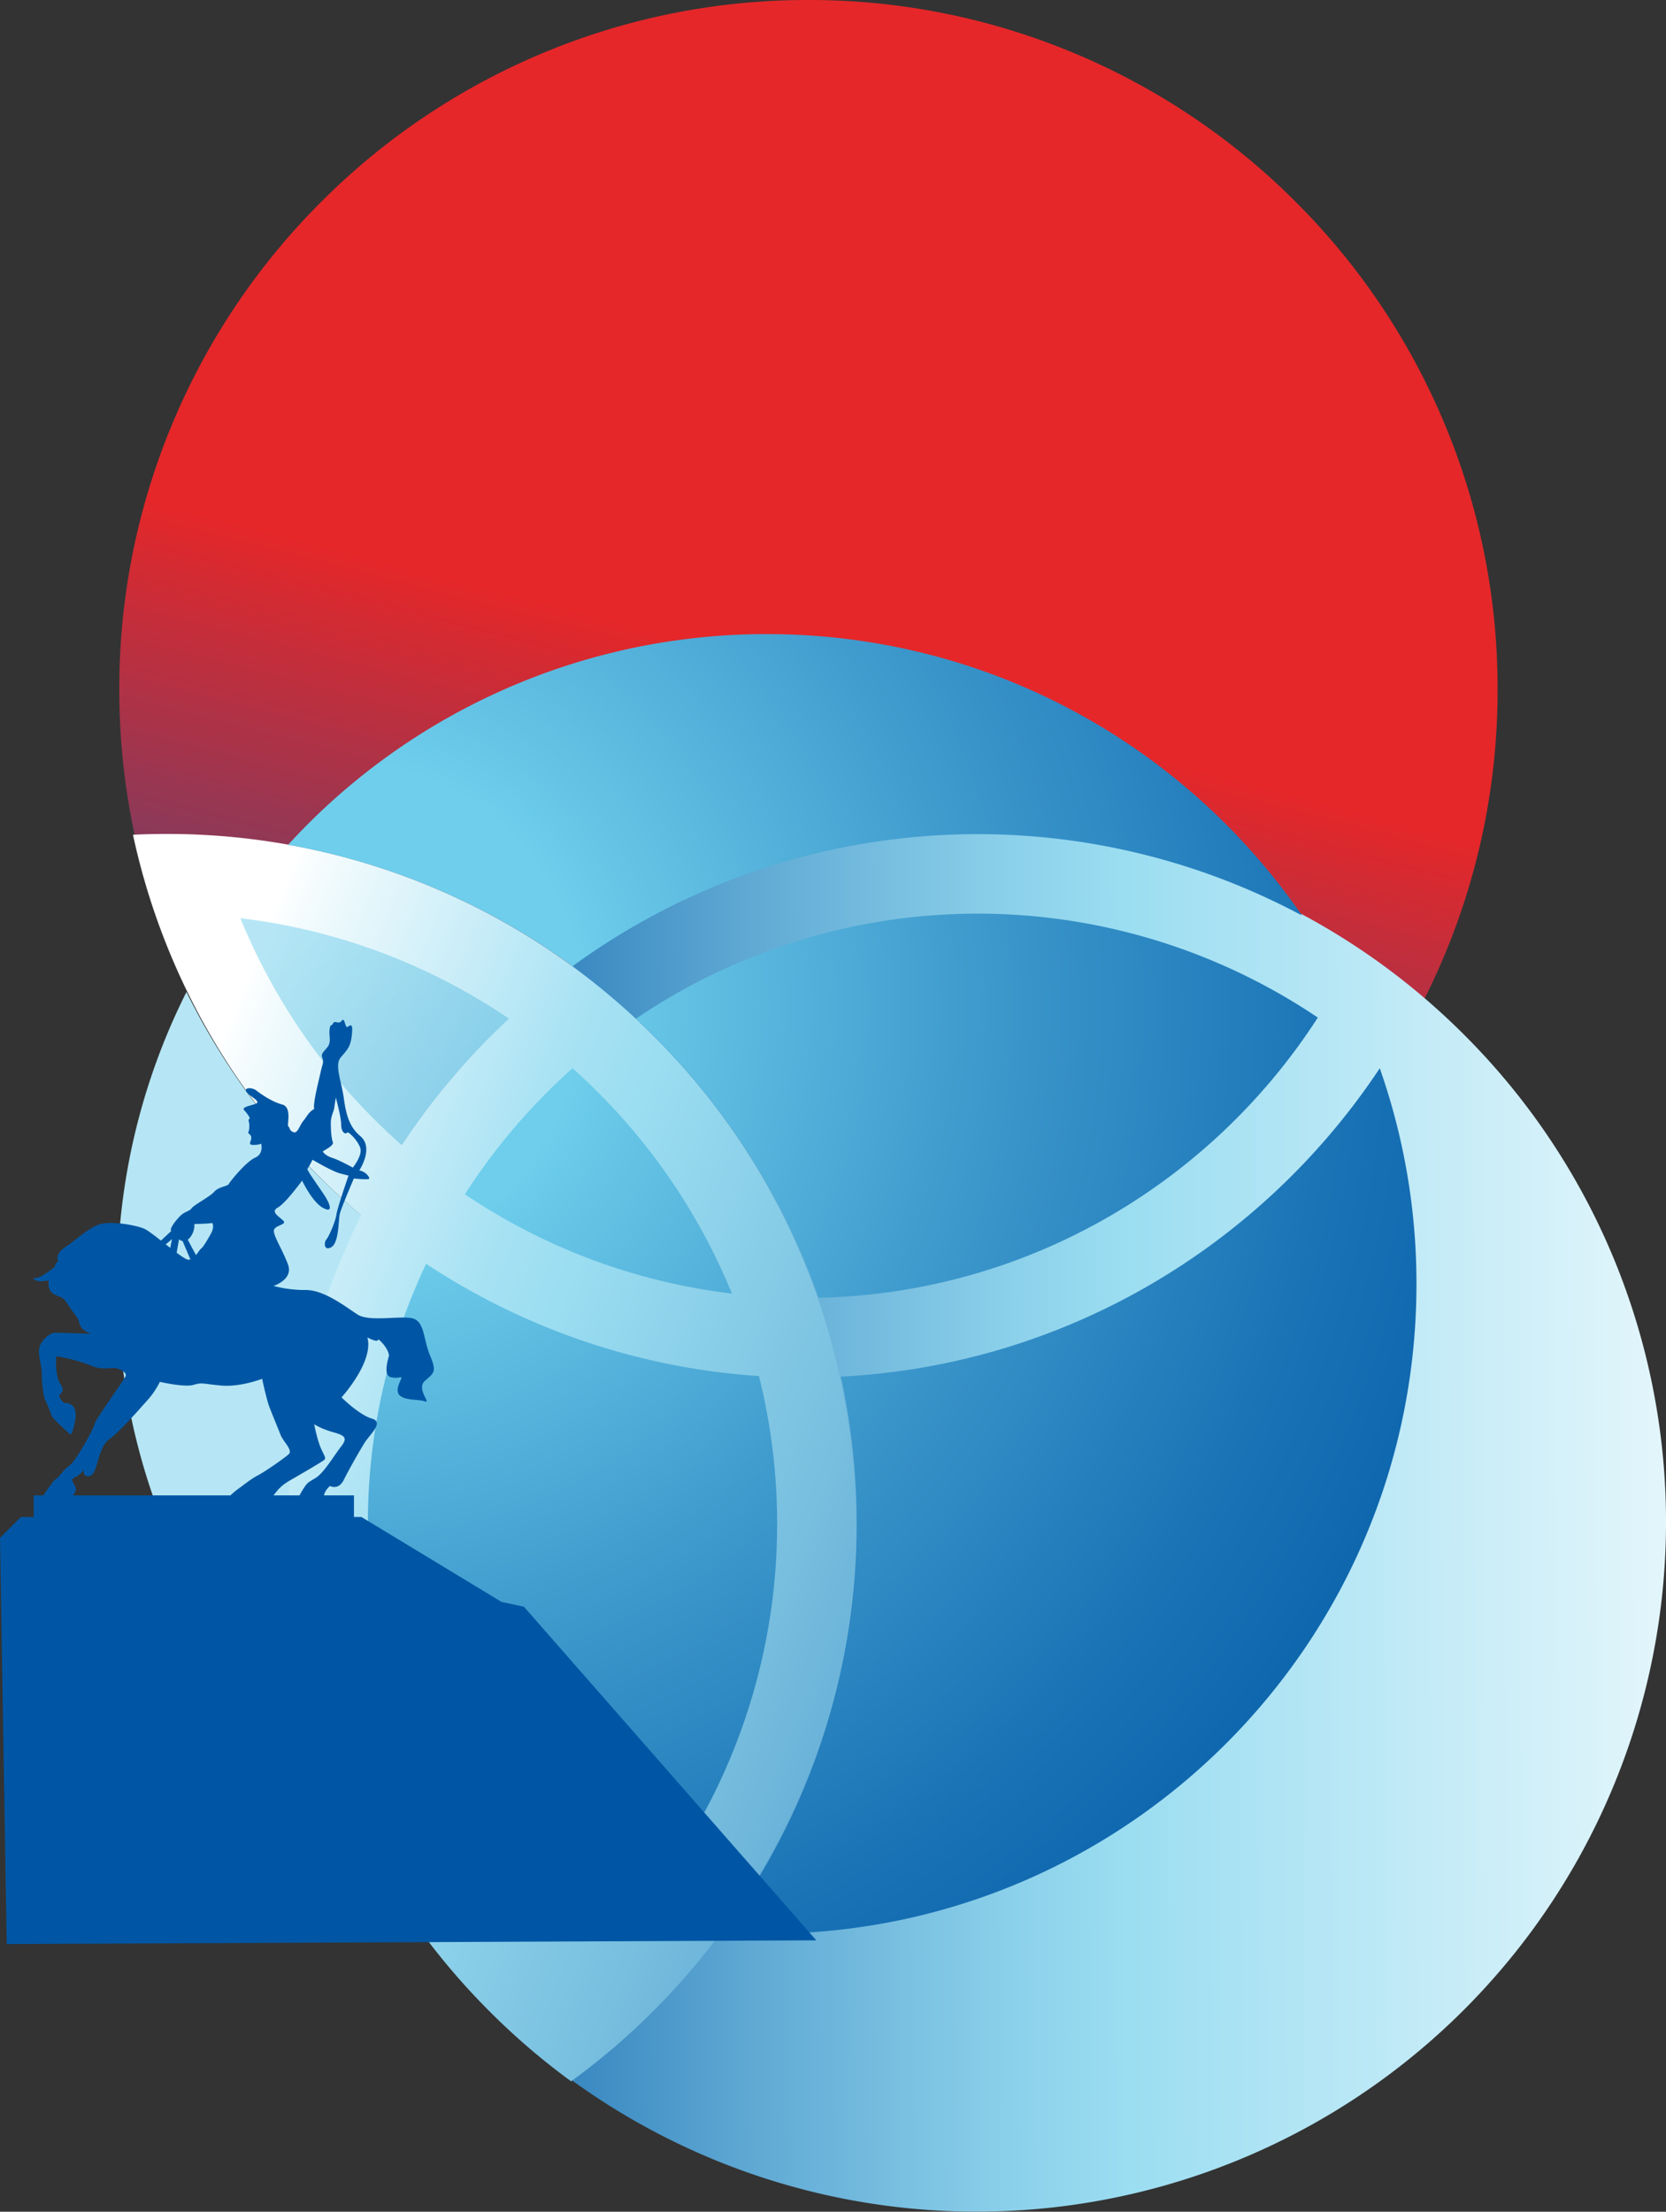 <?xml version="1.0" encoding="UTF-8"?> <svg xmlns="http://www.w3.org/2000/svg" xmlns:xlink="http://www.w3.org/1999/xlink" id="Слой_1" data-name="Слой 1" viewBox="0 0 1031.49 1368.82"><rect x="0" y="0" width="1031.49" height="1368.82" fill="#333333" stroke="none"/><defs><style>.cls-1{fill:url(#Безымянный_градиент_94);}.cls-2{fill:url(#Безымянный_градиент_62);}.cls-3{fill:url(#Безымянный_градиент_3);}.cls-4{opacity:0.5;fill:url(#Безымянный_градиент_124);}.cls-5{fill:#b6e6f5;}.cls-6{fill:url(#Безымянный_градиент_56);}.cls-7{fill:#0056a4;fill-rule:evenodd;}</style><linearGradient id="Безымянный_градиент_94" x1="402.86" y1="-617.87" x2="158.49" y2="336.31" gradientUnits="userSpaceOnUse"><stop offset="0.47" stop-color="#e52729"></stop><stop offset="0.66" stop-color="#913856"></stop><stop offset="1" stop-color="#0056a4"></stop></linearGradient><linearGradient id="Безымянный_градиент_62" x1="-148.23" y1="360.16" x2="947.04" y2="355.79" gradientUnits="userSpaceOnUse"><stop offset="0.11" stop-color="#0056a4"></stop><stop offset="0.17" stop-color="#186bb0"></stop><stop offset="0.36" stop-color="#5ea8d3"></stop><stop offset="0.5" stop-color="#89cee9"></stop><stop offset="0.57" stop-color="#9addf1"></stop><stop offset="1" stop-color="#fff"></stop></linearGradient><linearGradient id="Безымянный_градиент_3" x1="-199.02" y1="215.24" x2="769.71" y2="607.96" gradientUnits="userSpaceOnUse"><stop offset="0.03" stop-color="#fff"></stop><stop offset="0.05" stop-color="#fff"></stop><stop offset="0.07" stop-color="#f3fbfd"></stop><stop offset="0.18" stop-color="#c3ebf7"></stop><stop offset="0.25" stop-color="#a5e1f3"></stop><stop offset="0.3" stop-color="#9addf1"></stop><stop offset="0.47" stop-color="#79c0e0"></stop><stop offset="0.85" stop-color="#2775b5"></stop><stop offset="1" stop-color="#0557a4"></stop></linearGradient><linearGradient id="Безымянный_градиент_124" x1="-161.12" y1="-155.46" x2="1101.42" y2="1188.53" gradientUnits="userSpaceOnUse"><stop offset="0" stop-color="#6eceeb"></stop><stop offset="0.11" stop-color="#6eceeb"></stop><stop offset="0.21" stop-color="#50aed8"></stop><stop offset="0.33" stop-color="#338ec5"></stop><stop offset="0.46" stop-color="#1d75b7"></stop><stop offset="0.59" stop-color="#0d64ac"></stop><stop offset="0.73" stop-color="#0359a6"></stop><stop offset="0.89" stop-color="#0056a4"></stop></linearGradient><radialGradient id="Безымянный_градиент_56" cx="-7.69" cy="38.92" r="891.55" gradientUnits="userSpaceOnUse"><stop offset="0" stop-color="#6eceeb"></stop><stop offset="0.17" stop-color="#6eceeb"></stop><stop offset="0.2" stop-color="#69c8e8"></stop><stop offset="0.46" stop-color="#3c97cb"></stop><stop offset="0.69" stop-color="#1b74b6"></stop><stop offset="0.88" stop-color="#075ea9"></stop><stop offset="1" stop-color="#0056a4"></stop></radialGradient></defs><path class="cls-1" d="M678.08-323.54a425.21,425.21,0,0,0-91.43-135.62A425.38,425.38,0,0,0,451-550.59a424.14,424.14,0,0,0-166.09-33.54,424.14,424.14,0,0,0-166.09,33.54A425.38,425.38,0,0,0-16.77-459.16,425.38,425.38,0,0,0-108.2-323.54a424.14,424.14,0,0,0-33.54,166.09,427.4,427.4,0,0,0,9.47,89.9A424.07,424.07,0,0,0-108.2,8.64,425.38,425.38,0,0,0-16.77,144.26q12.31,12.31,25.46,23.49a424,424,0,0,0,110.16,67.94,424,424,0,0,0,166.09,33.54c6.89,0,13.75-.15,20.58-.49A422.74,422.74,0,0,0,451,235.69a425.21,425.21,0,0,0,135.62-91.43A425,425,0,0,0,666.46,33.8q6.21-12.36,11.62-25.16a424,424,0,0,0,33.54-166.09A424,424,0,0,0,678.08-323.54Z" transform="translate(215.6 584.13)"></path><path class="cls-2" d="M782.35,191.91A425.17,425.17,0,0,0,690.92,56.3Q678.61,44,665.46,32.8A426.41,426.41,0,0,0,138.51,12.67a429.87,429.87,0,0,0-51,43.63A425.26,425.26,0,0,0,7.69,166.75q-6.2,12.34-11.62,25.16a426.29,426.29,0,0,0,91.44,467.8A429.11,429.11,0,0,0,138,703,426.84,426.84,0,0,0,782.35,191.91Z" transform="translate(215.6 584.13)"></path><path class="cls-3" d="M304.52,268.74a423.28,423.28,0,0,0-24.07-76.19A425.52,425.52,0,0,0,189,56.93a430,430,0,0,0-50.5-43.26A425.12,425.12,0,0,0,53.4-34.5,424.14,424.14,0,0,0-112.69-68q-10.34,0-20.58.49A424.07,424.07,0,0,0-109.2,8.64,425.38,425.38,0,0,0-17.77,144.26q12.31,12.31,25.46,23.49-6.2,12.34-11.62,25.16a426.29,426.29,0,0,0,91.44,467.8A429.11,429.11,0,0,0,138,704a428.94,428.94,0,0,0,51-43.63,425.41,425.41,0,0,0,91.44-135.62A424.1,424.1,0,0,0,314,358.64,427.54,427.54,0,0,0,304.52,268.74Z" transform="translate(215.6 584.13)"></path><path class="cls-4" d="M99.51,46.3a430.63,430.63,0,0,0-66.33,78.34q-9.94-8.79-19.25-18.24A378.41,378.41,0,0,1-66.8-15.88,375.12,375.12,0,0,1,75.5,31.29Q87.8,38.36,99.51,46.3Z" transform="translate(215.6 584.13)"></path><path class="cls-5" d="M-37,358.9A424.65,424.65,0,0,0-9.5,509.71Q-16.4,503.5-23,497a402.34,402.34,0,0,1-77.15-467.2A429.52,429.52,0,0,0-11.08,150.85Q-1.77,159.73,8.09,168A424.27,424.27,0,0,0-37,358.9Z" transform="translate(215.6 584.13)"></path><path class="cls-6" d="M237.58,216.47A375.19,375.19,0,0,1,72.23,155,380.33,380.33,0,0,1,138.86,77,379.18,379.18,0,0,1,237.58,216.47Z" transform="translate(215.6 584.13)"></path><path class="cls-6" d="M600.31,45.64C534.47,147.77,420.81,216.21,291.2,219.06A428,428,0,0,0,178.2,46.3a376.83,376.83,0,0,1,422.11-.66Z" transform="translate(215.6 584.13)"></path><path class="cls-6" d="M661.39,210.49c0,222.12-180.06,402.18-402.18,402.18-9.29,0-18.51-.34-27.65-1a424.36,424.36,0,0,0,83.2-252.8,426.56,426.56,0,0,0-9.8-91C444.21,260.74,566,186.5,638.67,77A401.58,401.58,0,0,1,661.39,210.49Z" transform="translate(215.6 584.13)"></path><path class="cls-6" d="M265.56,358.9A375.73,375.73,0,0,1,175,603.81,399.05,399.05,0,0,1,76,568.58,376.53,376.53,0,0,1,48.23,198,424,424,0,0,0,254.31,267.5,376.89,376.89,0,0,1,265.56,358.9Z" transform="translate(215.6 584.13)"></path><path class="cls-6" d="M590.53-17.52A425.67,425.67,0,0,0,138.86,13.87Q127.1,5.31,114.76-2.47a424.19,424.19,0,0,0-152-58.81A401.11,401.11,0,0,1,259.21-191.69c128.11,0,242.2,59.9,315.84,153.21Q583.12-28.27,590.53-17.52Z" transform="translate(215.6 584.13)"></path><polygon class="cls-7" points="20.87 925.49 219.16 925.49 219.16 938.85 223.75 938.85 310.58 991.45 324.36 994.37 505.39 1200.86 4.17 1203.16 0 951.79 12.94 938.85 20.87 938.85 20.87 925.49 20.87 925.49"></polygon><path class="cls-7" d="M-193.54,206.74c3.33,0,8.75-4.58,10.83-6s.21-1.88,3.13-4.38c-.83-1.87-1-5.2,4.79-8.95S-161,175.91-154,173.62s22.5.42,27.71,2.71c2,.88,6,3.93,10.35,7.34l6.33-5.91a1.82,1.82,0,0,1-.23-.6c-.21-1.67,2.92-5.83,5.83-8.75s5.63-2.71,7.09-4.79,11.25-7.08,14-10.21,8.33-3.33,9-4.79,10.63-13.75,16.25-16.25,3.75-8.75,3.75-8.75-1,.84-4.79.84S-60,122.38-60,120.08s-2.5-2.7-1.88-3.54.63-2.91.63-4.58-1-2.92,0-3.54-1.67-3.75-3.13-5.42,1.46-2.29,6.46-3.75-2.91-4.58-5-7.5,3.34-3.12,6.25-.83,9.58,6.88,15.83,8.54,2.71,12.92,3.75,13.54.42,2.5,3.13,3.54,3.54-3.75,6.25-7.08,2.91-5,6.66-7.29c-1-2.92,2.92-17.92,4-22.92s2.08-5.83,1-8.74,1.46-4,3.54-7.09.42-6.87,1-10.62.83-1.25,2.08-3.54,3.33,1,5.41-1.67,1.88,5,3.75,3.75,3.34-2.29,2.5,5.21-2.91,9-6.87,13.75.42,14.58,1.87,25S.61,113.21,7.48,119s2.71,15.83-.62,21.25c4,.62,6.87,4.58,6,5.21s-9.38-.21-9.38-.21-7.91,18.33-8.75,22.08-.41,17.71-5.2,20.41S-15,184.45-13.56,183s5.63-11,6.25-15.41,7.5-24.16,7.5-24.16l-5-1.26c-5-1.25-17.29-8.54-17.29-8.54a57.76,57.76,0,0,1-3.12,5.63c-.63.62,6.87,10.83,10.41,16.25S-9,167-15.64,163.41s-12.92-16.87-12.92-16.87-10.2,14-15,16.66.63,5.42,3.34,8.13-6,2.71-5.83,6.46,5.2,11.25,8.74,20.62-8.95,13.33-8.95,13.33a76.54,76.54,0,0,0,20,2.5c11.67,0,25.21,10.83,32.08,15.21s23.75,1,32.71,2.08,7.71,12.71,12.08,23.12,2.5,10.83-3.12,15.83,4.16,14.17,0,12.71-11.67-.42-15.42-3.54.83-9.79.83-11-1.25.62-6.45-.42S25,256.11,25.19,255.07s-.84-4.79-4.79-8.75,1.25,2.29-8.55-2.71c4.17,15-16,37.08-16,37.08s10.83,10.83,18.74,13.12S13.31,303.61,10,309s-9.37,16-12.71,22.71-8.57,3.84-8.57,3.84-3.83,2.94-3.83,7.07-2.36,9.13-2.36,9.13c-7.27,1.09-17.73-4.21-16.07-5.46s3.54-5.63,6-9.38,2.5-3.33,7.5-6.45S-8.77,316.73-4.39,311.1s2.08-6.87-5.42-9-11.25-4.8-11.25-4.8,1.88,10.21,4.58,15.84,3.13,5.41-.2,7.5-9.59,5.83-19.38,11.45S-45,342.35-49.6,343.6s-5.83-2.29-10.83-1-2.5,2.08,0,4.16-.62,6.46-2.5,7.92-18.12.21-18.12.21,3.75-8.13,6.25-11.46,8.33-7.29,8.33-7.29S-59.8,330.89-56,329s16.45-10.63,19.16-13.13-3.33-7.7-5-11.87-5-12.29-6.87-17.08-4.59-17.71-4.59-17.71-13.33,5.21-25.2,4.17-11.67-2.08-17.29-.42-20.83-1.87-20.83-1.87A50.58,50.58,0,0,1-124.8,283c-5.62,6.25-16.24,18.54-23.33,23.75s-6.87,21-11.66,22.5-4-3.75-4-3.75a12.81,12.81,0,0,1-5.21,4.58c-3.12,1.25-1.66,2.5,0,5.83s-2.91,6.87-3.33,7.5-17.5-.21-17.5-.21,6.25-10.2,9-12.08,3.33-4.58,7.91-7.91,15.21-22.92,15.84-26,19.16-28.33,19.37-30-2.08-3.33-5.21-4.37-8.75,1.45-16.66-1.88-20.42-5.83-21-5.62-.84,12.91,2.5,17.29-1,6.66-1,6.66,1.45,5,4.37,5,7.29,2.09,5.62,10.83-2.91,8.55-2.91,8.55-11.46-10-11.87-12.09-3.55-8.75-4.17-10.41-1.67-9.59-1.67-15-2.29-10.42-1.66-15.42,6.45-9.79,9.37-10,22.5.62,22.5.62l-2.92-1.46s-3.33-1.87-4-5-1.46-3.54-5.41-9.16-3.13-6-9.17-8.34-4.37-9.16-4.37-9.16a27.22,27.22,0,0,1-5.21.62c-2.5,0-6.25-2.08-2.92-2.08ZM-9.69,132.55c4.08,1.25,12.55,5.95,12.55,5.95s5.8-7.21,4.7-11.76-7.68-11.13-8.31-9.87S-4.36,117-4.36,112-7.65,95.55-7.65,95.08c0,0-.62,3.45-.94,6.11s-2.19,5.33-2.19,9.72.31,9.41,1.25,11.76-6,5.33-6.11,5.8,1.88,2.82,6,4.08Zm-99.39,50.16S-111,184.38-113,186l2.8,2.19,1.09-5.46Zm18,5.91c1.46-1,5-7.29,6.46-10s1-6.25,0-5.83-10.63.62-10.63.62a12.28,12.28,0,0,1-2.08,7.5,8.48,8.48,0,0,1-2,2.18c1.22,2.37,3.32,6.3,5.06,9.53,1.37-1.64,2.44-3.47,3.18-4ZM-99,195.49a3.47,3.47,0,0,0,1.29-.17c-1.6-3.78-3.67-8.63-4.84-11.38l-.61-.11a5.71,5.71,0,0,1-1.58-1c-.51,2.82-1.08,6-1.48,8.37,3.3,2.45,6,4.23,7.22,4.29Z" transform="translate(215.6 584.13)"></path></svg> 